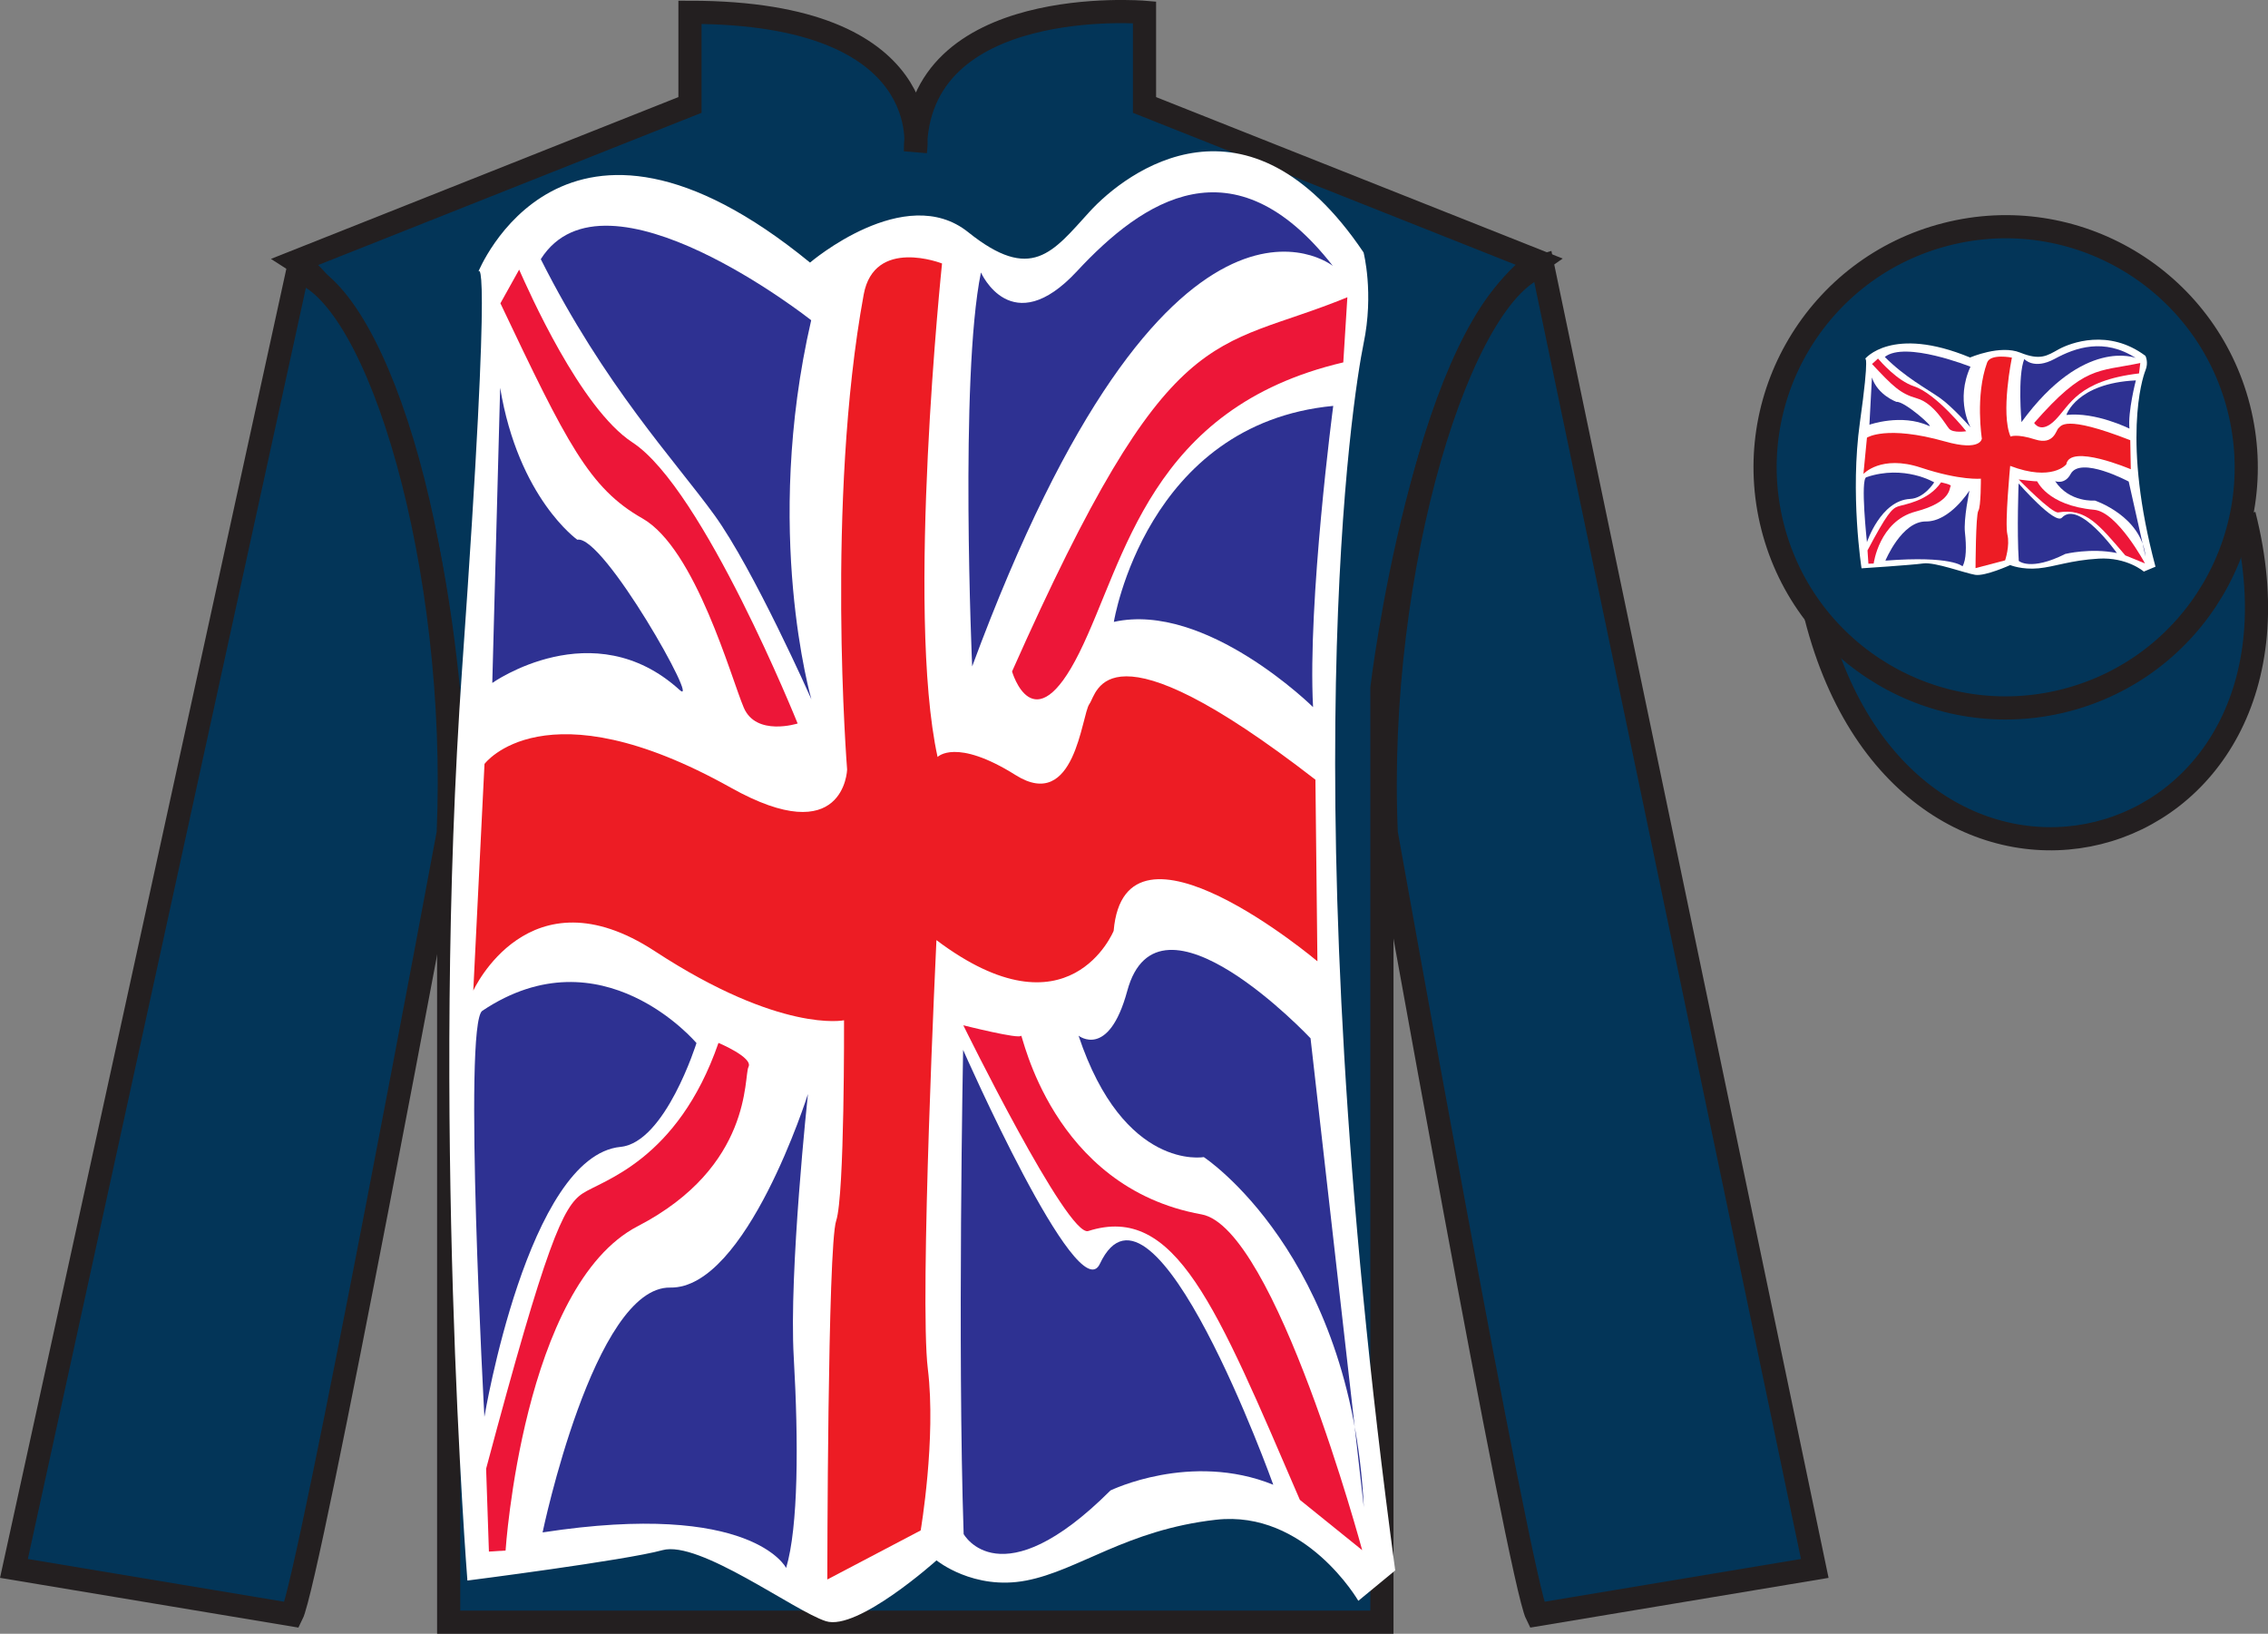 <?xml version="1.0" encoding="UTF-8"?>
<svg xmlns="http://www.w3.org/2000/svg" xmlns:xlink="http://www.w3.org/1999/xlink" width="97.92pt" height="70.53pt" viewBox="0 0 97.92 70.53" version="1.1">
<rect x="0" y="0" width="97.92" height="70.53" fill="#808080" stroke="none"/>
<g id="surface0">
<path style=" stroke:none;fill-rule:nonzero;fill:rgb(1.442%,20.818%,34.409%);fill-opacity:1;" d="M 12.789 11.281 C 12.789 11.281 17.871 14.531 19.371 29.863 C 19.371 29.863 19.371 44.863 19.371 70.031 L 59.664 70.031 L 59.664 29.695 C 59.664 29.695 61.453 14.695 66.414 11.281 L 49.414 4.531 L 49.414 0.531 C 49.414 0.531 39.523 -0.305 39.523 6.531 C 39.523 6.531 40.539 0.531 29.789 0.531 L 29.789 4.531 L 12.789 11.281 "/>
<path style="fill:none;stroke-width:10;stroke-linecap:butt;stroke-linejoin:miter;stroke:rgb(13.73%,12.16%,12.549%);stroke-opacity:1;stroke-miterlimit:4;" d="M 127.891 592.487 C 127.891 592.487 178.711 559.987 193.711 406.667 C 193.711 406.667 193.711 256.667 193.711 4.987 L 596.641 4.987 L 596.641 408.347 C 596.641 408.347 614.531 558.347 664.141 592.487 L 494.141 659.987 L 494.141 699.987 C 494.141 699.987 395.234 708.347 395.234 639.987 C 395.234 639.987 405.391 699.987 297.891 699.987 L 297.891 659.987 L 127.891 592.487 Z M 127.891 592.487 " transform="matrix(0.1,0,0,-0.1,0,70.53)"/>
<path style=" stroke:none;fill-rule:nonzero;fill:rgb(1.442%,20.818%,34.409%);fill-opacity:1;" d="M 12.602 69.711 C 13.352 68.211 19.352 35.961 19.352 35.961 C 19.852 24.461 16.352 12.711 12.852 11.711 L 0.602 67.711 L 12.602 69.711 "/>
<path style="fill:none;stroke-width:10;stroke-linecap:butt;stroke-linejoin:miter;stroke:rgb(13.73%,12.16%,12.549%);stroke-opacity:1;stroke-miterlimit:4;" d="M 126.016 8.191 C 133.516 23.191 193.516 345.691 193.516 345.691 C 198.516 460.691 163.516 578.191 128.516 588.191 L 6.016 28.191 L 126.016 8.191 Z M 126.016 8.191 " transform="matrix(0.1,0,0,-0.1,0,70.53)"/>
<path style=" stroke:none;fill-rule:nonzero;fill:rgb(1.442%,20.818%,34.409%);fill-opacity:1;" d="M 78.352 67.711 L 66.602 11.461 C 63.102 12.461 59.352 24.461 59.852 35.961 C 59.852 35.961 65.602 68.211 66.352 69.711 L 78.352 67.711 "/>
<path style="fill:none;stroke-width:10;stroke-linecap:butt;stroke-linejoin:miter;stroke:rgb(13.73%,12.16%,12.549%);stroke-opacity:1;stroke-miterlimit:4;" d="M 783.516 28.191 L 666.016 590.691 C 631.016 580.691 593.516 460.691 598.516 345.691 C 598.516 345.691 656.016 23.191 663.516 8.191 L 783.516 28.191 Z M 783.516 28.191 " transform="matrix(0.1,0,0,-0.1,0,70.53)"/>
<path style=" stroke:none;fill-rule:nonzero;fill:rgb(100%,95.409%,9.961%);fill-opacity:1;" d="M 89.16 30.238 C 94.719 28.82 98.074 23.164 96.656 17.605 C 95.238 12.051 89.582 8.691 84.027 10.113 C 78.469 11.531 75.113 17.184 76.531 22.742 C 77.949 28.301 83.605 31.656 89.16 30.238 "/>
<path style="fill:none;stroke-width:1.2;stroke-linecap:butt;stroke-linejoin:miter;stroke:rgb(13.73%,12.16%,12.549%);stroke-opacity:1;stroke-miterlimit:4;" d="M 891.602 402.917 C 947.188 417.097 980.742 473.659 966.562 529.245 C 952.383 584.792 895.82 618.386 840.273 604.167 C 784.688 589.987 751.133 533.464 765.312 477.878 C 779.492 422.292 836.055 388.738 891.602 402.917 Z M 891.602 402.917 " transform="matrix(0.1,0,0,-0.1,0,70.53)"/>
<path style="fill-rule:nonzero;fill:rgb(1.442%,20.818%,34.409%);fill-opacity:1;stroke-width:10;stroke-linecap:butt;stroke-linejoin:miter;stroke:rgb(13.73%,12.16%,12.549%);stroke-opacity:1;stroke-miterlimit:4;" d="M 784.023 439.089 C 823.75 283.464 1007.656 331.042 968.906 483.073 " transform="matrix(0.1,0,0,-0.1,0,70.53)"/>
<path style=" stroke:none;fill-rule:nonzero;fill:rgb(1.442%,20.818%,34.409%);fill-opacity:1;" d="M 89.16 30.238 C 94.719 28.82 98.074 23.164 96.656 17.605 C 95.238 12.051 89.582 8.691 84.027 10.113 C 78.469 11.531 75.113 17.184 76.531 22.742 C 77.949 28.301 83.605 31.656 89.16 30.238 "/>
<path style="fill:none;stroke-width:10;stroke-linecap:butt;stroke-linejoin:miter;stroke:rgb(13.73%,12.16%,12.549%);stroke-opacity:1;stroke-miterlimit:4;" d="M 891.602 402.917 C 947.188 417.097 980.742 473.659 966.562 529.245 C 952.383 584.792 895.82 618.386 840.273 604.167 C 784.688 589.987 751.133 533.464 765.312 477.878 C 779.492 422.292 836.055 388.738 891.602 402.917 Z M 891.602 402.917 " transform="matrix(0.1,0,0,-0.1,0,70.53)"/>
<path style=" stroke:none;fill-rule:nonzero;fill:rgb(1.442%,20.818%,34.409%);fill-opacity:1;" d="M 86.715 21.434 C 87.648 21.195 88.215 20.246 87.973 19.312 C 87.734 18.379 86.785 17.812 85.852 18.051 C 84.918 18.289 84.352 19.242 84.59 20.176 C 84.832 21.109 85.781 21.672 86.715 21.434 "/>
<path style="fill:none;stroke-width:10;stroke-linecap:butt;stroke-linejoin:miter;stroke:rgb(13.73%,12.16%,12.549%);stroke-opacity:1;stroke-miterlimit:4;" d="M 867.148 490.964 C 876.484 493.347 882.148 502.839 879.727 512.175 C 877.344 521.511 867.852 527.175 858.516 524.792 C 849.18 522.409 843.516 512.878 845.898 503.542 C 848.32 494.206 857.812 488.581 867.148 490.964 Z M 867.148 490.964 " transform="matrix(0.1,0,0,-0.1,0,70.53)"/>
<path style=" stroke:none;fill-rule:nonzero;fill:rgb(100%,100%,100%);fill-opacity:1;" d="M 20.633 11.773 C 20.633 11.773 24.273 2.582 34.973 11.336 C 34.973 11.336 39.07 7.832 41.801 10.023 C 44.531 12.211 45.445 10.895 47.035 9.148 C 48.629 7.398 53.863 3.457 58.871 10.898 C 58.871 10.898 59.328 12.648 58.871 14.836 C 58.418 17.027 55.684 34.098 60.238 67.797 L 58.645 69.109 C 58.645 69.109 56.371 65.172 52.5 65.609 C 48.629 66.047 46.582 67.797 44.305 68.234 C 42.031 68.672 40.434 67.363 40.434 67.363 C 40.434 67.363 37.023 70.426 35.656 69.988 C 34.289 69.551 30.191 66.484 28.602 66.922 C 27.008 67.363 20.18 68.234 20.18 68.234 C 20.18 68.234 18.586 48.102 19.953 28.844 C 21.316 9.586 20.633 11.773 20.633 11.773 "/>
<path style=" stroke:none;fill-rule:nonzero;fill:rgb(92.941%,10.979%,14.119%);fill-opacity:1;" d="M 40.672 11.375 C 40.672 11.375 39.098 26.383 40.48 32.68 C 40.48 32.68 41.266 31.84 43.848 33.461 C 46.426 35.082 46.691 30.863 47.035 30.391 C 47.379 29.918 47.676 26.594 56.793 33.66 L 56.879 41.5 C 56.879 41.5 48.57 34.492 48.082 40.184 C 48.082 40.184 46.168 44.906 40.43 40.586 C 40.43 40.586 39.688 56.098 40.059 59.098 C 40.426 62.102 39.75 66.07 39.75 66.07 L 35.719 68.188 C 35.719 68.188 35.73 53.785 36.102 52.699 C 36.469 51.605 36.441 44.047 36.441 44.047 C 36.441 44.047 33.711 44.621 28.27 41.062 C 22.828 37.504 20.434 42.766 20.434 42.766 L 20.918 32.98 C 20.918 32.98 23.5 29.5 31.551 34.004 C 36.469 36.758 36.574 33.223 36.574 33.223 C 36.574 33.223 35.652 21.641 37.289 12.719 C 37.746 10.223 40.672 11.375 40.672 11.375 "/>
<path style=" stroke:none;fill-rule:nonzero;fill:rgb(18.039%,19.22%,57.25%);fill-opacity:1;" d="M 42.352 11.762 C 42.352 11.762 43.668 14.758 46.5 11.707 C 49.332 8.66 53.254 5.988 57.543 11.477 C 57.543 11.477 50.453 5.84 41.973 28.77 C 41.973 28.77 41.422 16.309 42.352 11.762 "/>
<path style=" stroke:none;fill-rule:nonzero;fill:rgb(18.039%,19.22%,57.25%);fill-opacity:1;" d="M 57.562 17.523 C 57.562 17.523 56.449 25.953 56.691 30.527 C 56.691 30.527 52.07 25.961 48.09 26.848 C 48.09 26.848 49.469 18.293 57.562 17.523 "/>
<path style=" stroke:none;fill-rule:nonzero;fill:rgb(18.039%,19.22%,57.25%);fill-opacity:1;" d="M 56.582 44.824 C 56.582 44.824 50.008 37.828 48.668 42.781 C 47.863 45.746 46.566 44.711 46.566 44.711 C 48.523 50.574 51.973 49.953 51.973 49.953 C 51.973 49.953 58.336 54.121 58.883 65.07 L 56.582 44.824 "/>
<path style=" stroke:none;fill-rule:nonzero;fill:rgb(18.039%,19.22%,57.25%);fill-opacity:1;" d="M 47.484 54.566 C 46.535 56.578 41.582 45.324 41.582 45.324 C 41.582 45.324 41.336 58.176 41.605 66.227 C 41.605 66.227 43.188 69.094 47.945 64.344 C 47.945 64.344 51.406 62.656 54.973 64.098 C 54.973 64.098 49.797 49.648 47.484 54.566 "/>
<path style=" stroke:none;fill-rule:nonzero;fill:rgb(18.039%,19.22%,57.25%);fill-opacity:1;" d="M 33.941 67.691 C 33.941 67.691 32.492 64.762 23.426 66.156 C 23.426 66.156 25.641 55.527 28.938 55.586 C 32.23 55.645 34.883 47.23 34.883 47.23 C 34.883 47.23 34.055 54.906 34.27 58.594 C 34.48 62.277 34.469 65.918 33.941 67.691 "/>
<path style=" stroke:none;fill-rule:nonzero;fill:rgb(18.039%,19.22%,57.25%);fill-opacity:1;" d="M 20.914 61.168 C 20.914 61.168 22.789 49.898 26.793 49.512 C 28.727 49.324 30.07 45.031 30.07 45.031 C 30.07 45.031 25.992 40.18 20.824 43.637 C 19.984 44.195 20.914 61.168 20.914 61.168 "/>
<path style=" stroke:none;fill-rule:nonzero;fill:rgb(18.039%,19.22%,57.25%);fill-opacity:1;" d="M 21.254 29.484 C 21.254 29.484 25.609 26.398 29.336 29.781 C 30.312 30.668 26.043 23.055 24.926 23.301 C 24.926 23.301 22.383 21.508 21.594 16.742 L 21.254 29.484 "/>
<path style=" stroke:none;fill-rule:nonzero;fill:rgb(18.039%,19.22%,57.25%);fill-opacity:1;" d="M 23.348 11.188 C 26.102 16.66 29.137 19.879 30.84 22.23 C 32.543 24.578 35.031 30.188 35.031 30.188 C 35.031 30.188 32.922 22.934 35.023 13.824 C 35.023 13.824 26.129 6.797 23.348 11.188 "/>
<path style=" stroke:none;fill-rule:nonzero;fill:rgb(92.863%,8.792%,22.245%);fill-opacity:1;" d="M 58.172 12.832 C 52.301 15.246 50.574 13.508 43.695 28.988 C 43.695 28.988 44.613 32.176 46.598 28.18 C 48.586 24.18 49.629 17.605 57.996 15.645 L 58.172 12.832 "/>
<path style=" stroke:none;fill-rule:nonzero;fill:rgb(92.863%,8.792%,22.245%);fill-opacity:1;" d="M 21.605 13.094 C 24.469 19.125 25.438 21.078 27.734 22.379 C 30.035 23.684 31.574 29.297 32.113 30.551 C 32.648 31.805 34.438 31.234 34.438 31.234 C 34.438 31.234 30.359 21.094 27.309 19.102 C 25.051 17.633 22.805 12.512 22.414 11.641 L 21.605 13.094 "/>
<path style=" stroke:none;fill-rule:nonzero;fill:rgb(92.863%,8.792%,22.245%);fill-opacity:1;" d="M 58.812 66.922 L 56.121 64.75 C 52.504 56.359 50.75 51.945 46.984 53.145 C 46.094 53.43 41.59 44.262 41.59 44.262 C 41.59 44.262 44.047 44.883 44.086 44.711 C 44.125 44.539 45.387 51.258 51.875 52.426 C 55.055 52.996 58.812 66.922 58.812 66.922 "/>
<path style=" stroke:none;fill-rule:nonzero;fill:rgb(92.863%,8.792%,22.245%);fill-opacity:1;" d="M 31.02 45.023 C 29.25 50.129 25.984 50.965 25.148 51.527 C 24.309 52.086 23.594 53.648 20.988 63.406 L 21.109 66.984 L 21.828 66.938 C 21.828 66.938 22.574 55.508 27.539 52.934 C 32.504 50.359 32.105 46.469 32.316 46.059 C 32.527 45.652 31.02 45.023 31.02 45.023 "/>
<path style=" stroke:none;fill-rule:nonzero;fill:rgb(100%,100%,100%);fill-opacity:1;" d="M 80.516 15.5 C 80.516 15.5 81.668 14.031 85.059 15.434 C 85.059 15.434 86.355 14.871 87.223 15.223 C 88.086 15.57 88.375 15.363 88.879 15.082 C 89.387 14.801 91.043 14.172 92.629 15.363 C 92.629 15.363 92.773 15.641 92.629 15.992 C 92.484 16.344 91.621 19.074 93.062 24.465 L 92.559 24.676 C 92.559 24.676 91.836 24.047 90.609 24.117 C 89.387 24.188 88.734 24.465 88.016 24.535 C 87.293 24.605 86.789 24.395 86.789 24.395 C 86.789 24.395 85.707 24.887 85.277 24.816 C 84.844 24.746 83.543 24.258 83.039 24.324 C 82.535 24.395 80.371 24.535 80.371 24.535 C 80.371 24.535 79.867 21.316 80.301 18.234 C 80.734 15.152 80.516 15.5 80.516 15.5 "/>
<path style=" stroke:none;fill-rule:nonzero;fill:rgb(92.941%,10.979%,14.119%);fill-opacity:1;" d="M 86.863 15.438 C 86.863 15.438 86.367 17.84 86.805 18.848 C 86.805 18.848 87.051 18.711 87.871 18.973 C 88.688 19.23 88.77 18.555 88.879 18.48 C 88.988 18.406 89.082 17.875 91.973 19.004 L 91.996 20.258 C 91.996 20.258 89.367 19.137 89.211 20.047 C 89.211 20.047 88.605 20.805 86.789 20.113 C 86.789 20.113 86.551 22.594 86.668 23.074 C 86.785 23.555 86.57 24.191 86.57 24.191 L 85.293 24.527 C 85.293 24.527 85.301 22.223 85.414 22.051 C 85.531 21.875 85.523 20.664 85.523 20.664 C 85.523 20.664 84.66 20.758 82.934 20.188 C 81.211 19.617 80.453 20.461 80.453 20.461 L 80.605 18.895 C 80.605 18.895 81.426 18.34 83.977 19.059 C 85.531 19.5 85.566 18.934 85.566 18.934 C 85.566 18.934 85.273 17.082 85.793 15.652 C 85.938 15.254 86.863 15.438 86.863 15.438 "/>
<path style=" stroke:none;fill-rule:nonzero;fill:rgb(18.039%,19.22%,57.25%);fill-opacity:1;" d="M 87.398 15.5 C 87.398 15.5 87.812 15.98 88.711 15.492 C 89.605 15.004 90.848 14.578 92.207 15.453 C 92.207 15.453 89.961 14.551 87.277 18.223 C 87.277 18.223 87.102 16.227 87.398 15.5 "/>
<path style=" stroke:none;fill-rule:nonzero;fill:rgb(18.039%,19.22%,57.25%);fill-opacity:1;" d="M 92.215 16.422 C 92.215 16.422 91.863 17.77 91.938 18.504 C 91.938 18.504 90.477 17.773 89.215 17.914 C 89.215 17.914 89.652 16.543 92.215 16.422 "/>
<path style=" stroke:none;fill-rule:nonzero;fill:rgb(18.039%,19.22%,57.25%);fill-opacity:1;" d="M 91.906 20.789 C 91.906 20.789 89.82 19.672 89.398 20.465 C 89.145 20.938 88.73 20.773 88.73 20.773 C 89.352 21.711 90.445 21.609 90.445 21.609 C 90.445 21.609 92.461 22.277 92.633 24.031 L 91.906 20.789 "/>
<path style=" stroke:none;fill-rule:nonzero;fill:rgb(18.039%,19.22%,57.25%);fill-opacity:1;" d="M 89.023 22.348 C 88.723 22.672 87.152 20.871 87.152 20.871 C 87.152 20.871 87.074 22.926 87.16 24.215 C 87.16 24.215 87.66 24.672 89.168 23.914 C 89.168 23.914 90.266 23.645 91.395 23.875 C 91.395 23.875 89.754 21.562 89.023 22.348 "/>
<path style=" stroke:none;fill-rule:nonzero;fill:rgb(18.039%,19.22%,57.25%);fill-opacity:1;" d="M 84.73 24.449 C 84.73 24.449 84.273 23.98 81.402 24.203 C 81.402 24.203 82.102 22.504 83.148 22.512 C 84.191 22.523 85.031 21.176 85.031 21.176 C 85.031 21.176 84.77 22.402 84.836 22.992 C 84.902 23.582 84.898 24.164 84.73 24.449 "/>
<path style=" stroke:none;fill-rule:nonzero;fill:rgb(18.039%,19.22%,57.25%);fill-opacity:1;" d="M 80.605 23.406 C 80.605 23.406 81.199 21.602 82.469 21.539 C 83.082 21.512 83.508 20.824 83.508 20.824 C 83.508 20.824 82.215 20.047 80.578 20.602 C 80.312 20.691 80.605 23.406 80.605 23.406 "/>
<path style=" stroke:none;fill-rule:nonzero;fill:rgb(18.039%,19.22%,57.25%);fill-opacity:1;" d="M 80.711 18.336 C 80.711 18.336 82.094 17.844 83.273 18.383 C 83.582 18.523 82.23 17.309 81.875 17.348 C 81.875 17.348 81.07 17.059 80.82 16.297 L 80.711 18.336 "/>
<path style=" stroke:none;fill-rule:nonzero;fill:rgb(18.039%,19.22%,57.25%);fill-opacity:1;" d="M 81.375 15.41 C 82.246 16.285 83.211 16.797 83.75 17.176 C 84.289 17.551 85.078 18.449 85.078 18.449 C 85.078 18.449 84.41 17.289 85.074 15.832 C 85.074 15.832 82.258 14.707 81.375 15.41 "/>
<path style=" stroke:none;fill-rule:nonzero;fill:rgb(92.863%,8.792%,22.245%);fill-opacity:1;" d="M 92.406 15.672 C 90.547 16.059 90 15.777 87.824 18.258 C 87.824 18.258 88.113 18.766 88.742 18.125 C 89.371 17.488 89.703 16.434 92.352 16.121 L 92.406 15.672 "/>
<path style=" stroke:none;fill-rule:nonzero;fill:rgb(92.863%,8.792%,22.245%);fill-opacity:1;" d="M 80.824 15.715 C 81.73 16.68 82.039 16.992 82.766 17.199 C 83.492 17.406 83.98 18.305 84.152 18.508 C 84.324 18.707 84.891 18.617 84.891 18.617 C 84.891 18.617 83.598 16.992 82.633 16.676 C 81.914 16.438 81.203 15.621 81.082 15.48 L 80.824 15.715 "/>
<path style=" stroke:none;fill-rule:nonzero;fill:rgb(92.863%,8.792%,22.245%);fill-opacity:1;" d="M 92.609 24.324 L 91.758 23.977 C 90.613 22.637 90.055 21.93 88.863 22.121 C 88.582 22.168 87.156 20.699 87.156 20.699 C 87.156 20.699 87.934 20.801 87.945 20.773 C 87.957 20.746 88.359 21.82 90.414 22.008 C 91.418 22.098 92.609 24.324 92.609 24.324 "/>
<path style=" stroke:none;fill-rule:nonzero;fill:rgb(92.863%,8.792%,22.245%);fill-opacity:1;" d="M 83.805 20.824 C 83.246 21.641 82.211 21.773 81.945 21.863 C 81.68 21.953 81.453 22.203 80.629 23.762 L 80.668 24.336 L 80.895 24.328 C 80.895 24.328 81.133 22.5 82.703 22.086 C 84.277 21.676 84.152 21.055 84.219 20.988 C 84.285 20.922 83.805 20.824 83.805 20.824 "/>
</g>
</svg>